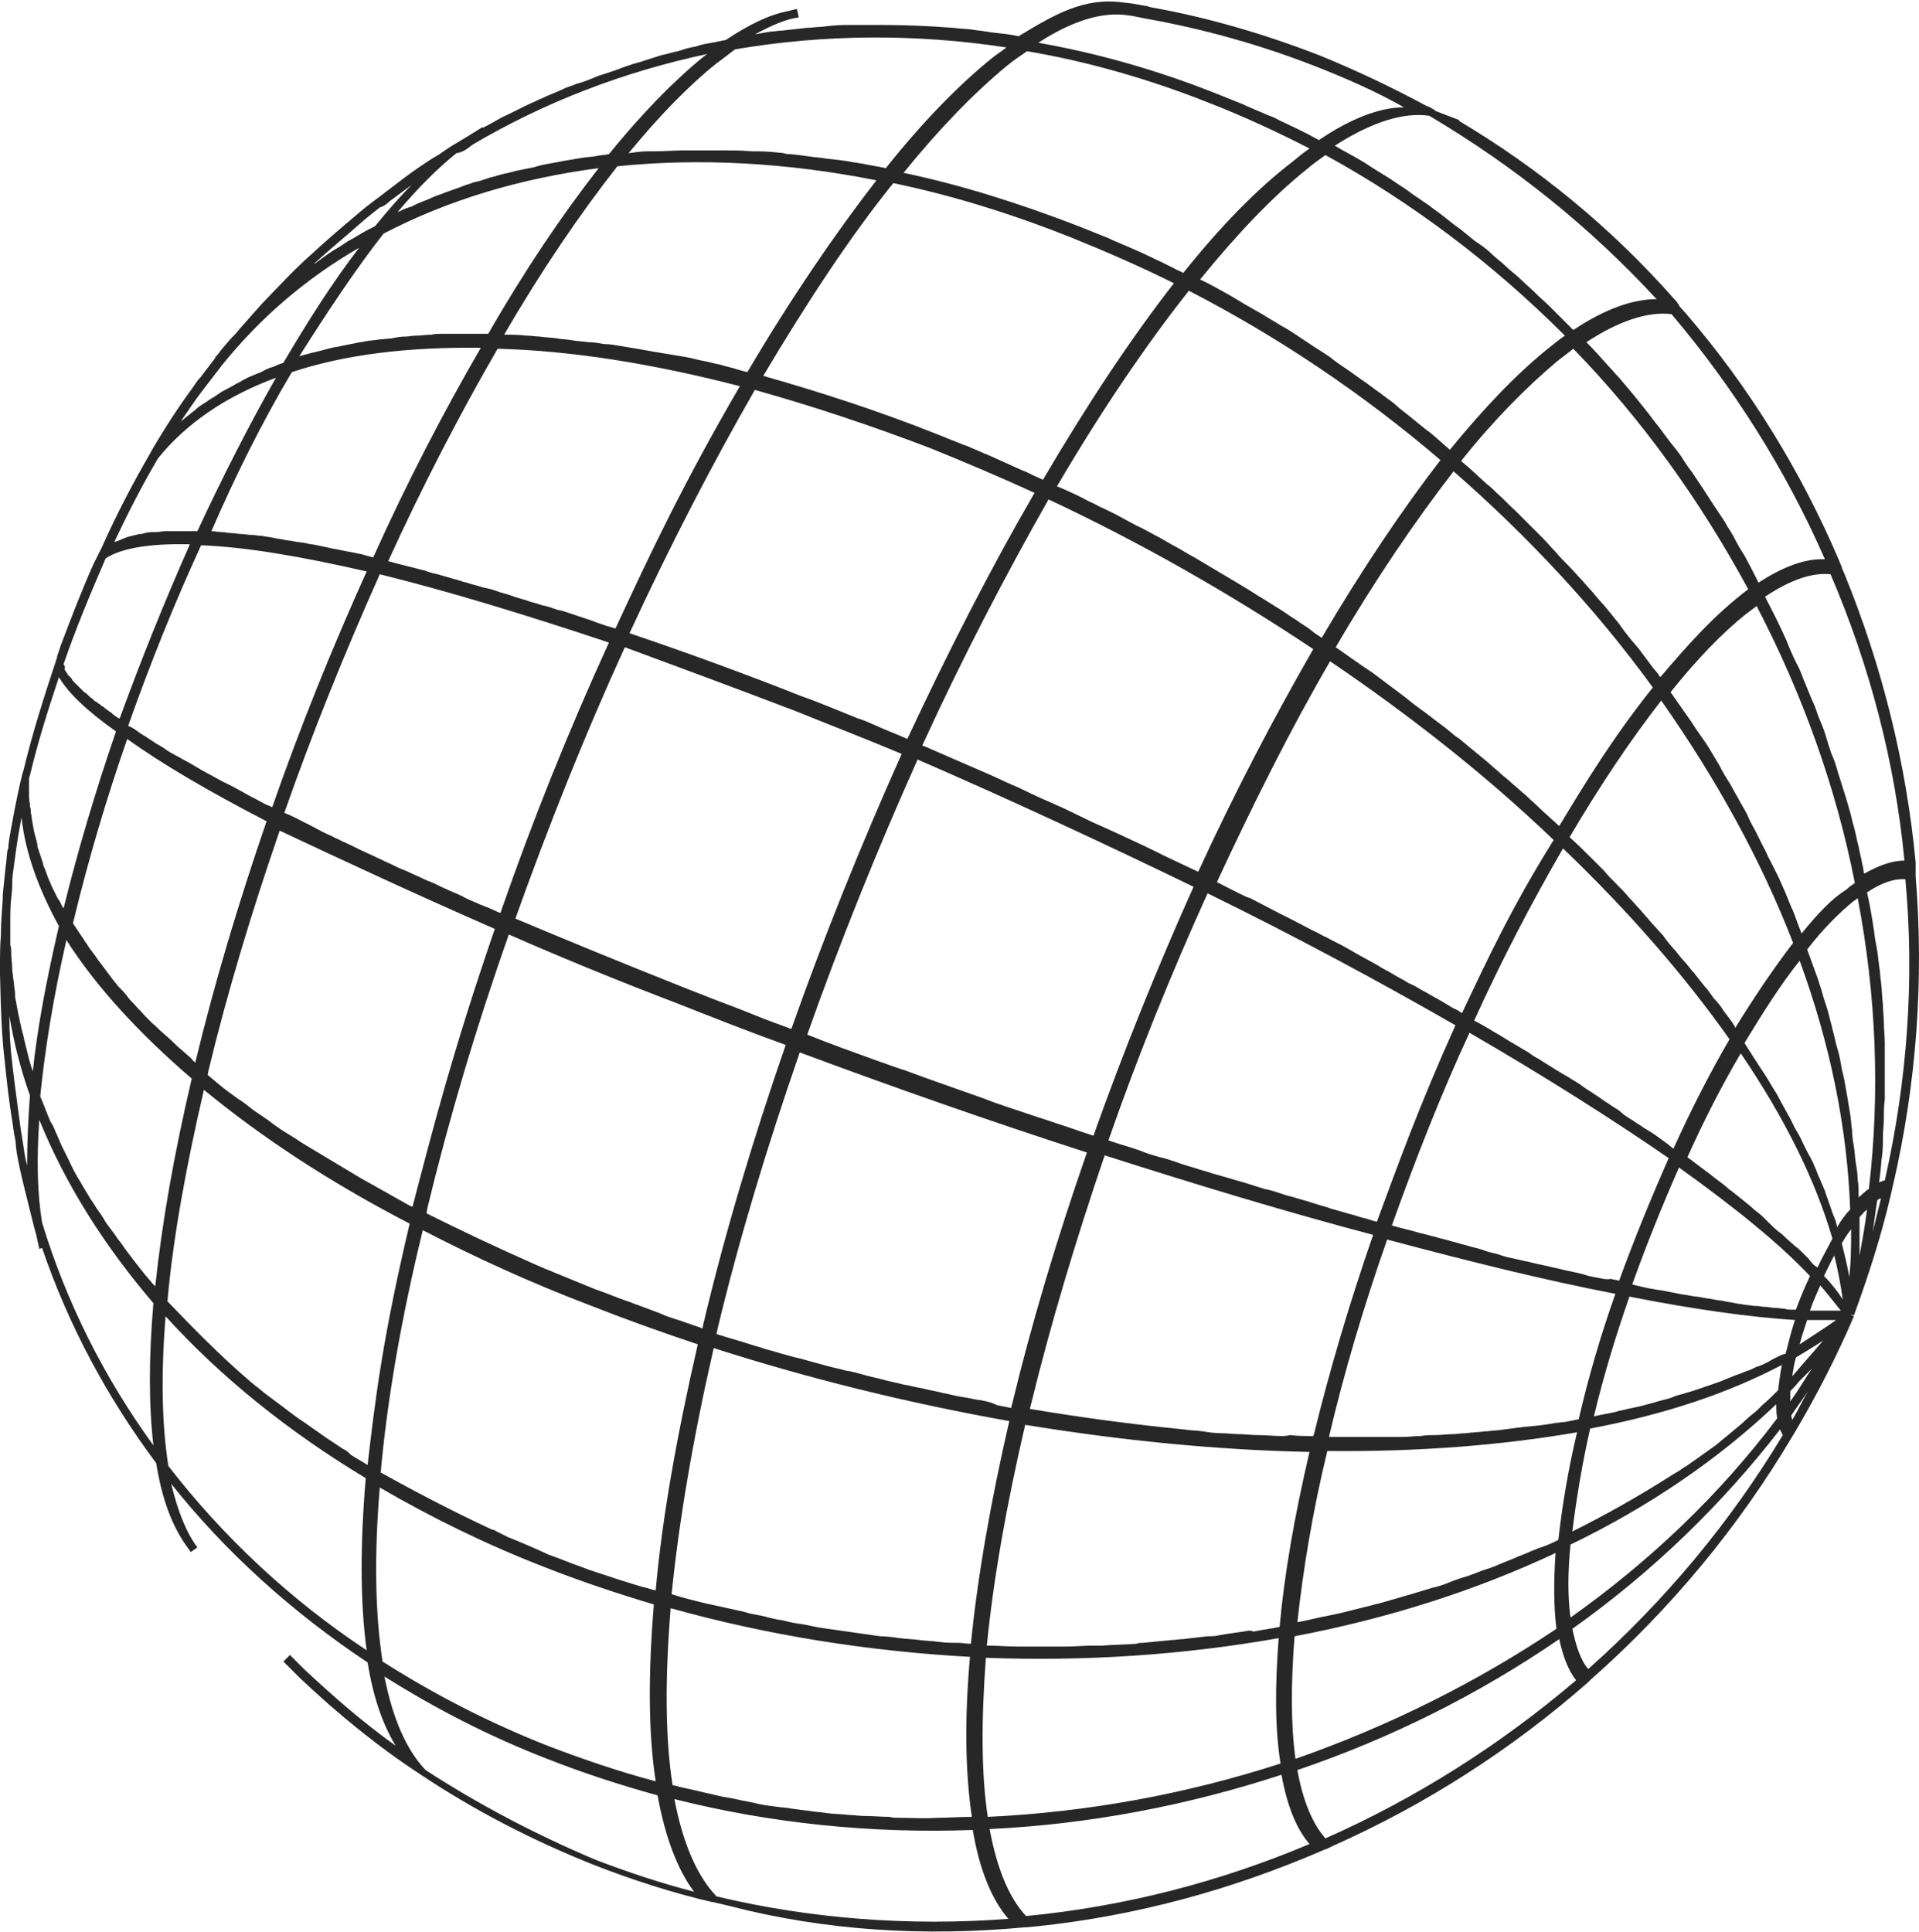 <?xml version="1.0" encoding="UTF-8"?> <svg xmlns="http://www.w3.org/2000/svg" width="288" height="290" viewBox="0 0 288 290" fill="none"> <path d="M153.857 289.25L154.137 289.25L155.541 289.11C170.421 287.565 184.881 283.633 198.778 277.594L199.199 277.454L200.042 277.033C213.939 270.854 226.854 262.568 238.365 252.457L238.786 252.036C250.719 241.503 260.966 229.145 269.109 215.383L269.53 214.681C272.758 209.204 275.706 203.446 278.233 197.548L277.672 197.267L278.233 197.407C280.339 191.65 282.304 185.611 283.708 179.572L283.848 179.011L283.989 178.309L284.129 177.747C287.639 162.58 288.762 146.992 287.498 131.545L287.498 130.842C287.498 130.842 287.498 130.842 287.498 130.702L287.498 130.14L287.498 129.438C286.095 114.552 282.445 99.947 276.829 86.185L276.408 85.202L276.408 85.061L276.268 84.781L275.987 84.079C270.232 70.597 262.511 58.099 253.105 47.145L251.982 45.881C251.982 45.881 251.982 45.881 251.982 45.74L251.842 45.6L251.561 45.179L251.28 44.898C241.875 34.225 230.925 25.237 218.852 18.075L219.133 18.075L215.483 16.671C215.483 16.671 215.343 16.671 215.343 16.53L214.36 15.969L214.22 15.969C209.026 13.16 203.691 10.632 198.217 8.385C189.934 5.156 181.371 2.628 172.667 1.083L172.246 0.943C171.404 0.802 170.702 0.662 169.86 0.521L168.596 0.381C162.7 -0.462 158.208 2.206 152.874 5.436C151.61 5.156 150.207 5.015 148.943 4.875C148.662 4.875 148.241 4.734 147.961 4.734C147.259 4.594 146.697 4.594 145.995 4.453C145.013 4.313 144.03 4.313 143.047 4.173C139.257 3.892 135.888 3.751 132.659 3.751C132.519 3.751 132.378 3.751 132.378 3.751C131.255 3.751 130.132 3.751 129.009 3.751C128.307 3.751 127.465 3.751 126.763 3.751C125.64 3.751 124.377 3.892 123.254 4.032C122.552 4.032 121.85 4.173 121.148 4.173C119.885 4.313 118.621 4.453 117.358 4.594C116.796 4.594 116.235 4.734 115.673 4.734C114.831 4.875 114.129 5.015 113.287 5.156C115.673 3.892 117.779 2.909 119.744 2.628L119.885 2.628L119.604 1.364L119.463 1.364L118.34 1.645C115.392 2.206 112.304 3.751 108.935 5.998C108.233 6.139 107.531 6.279 106.829 6.419C105.987 6.56 105.145 6.7 104.443 6.981C103.46 7.122 102.618 7.402 101.776 7.683C100.933 7.824 100.231 8.105 99.389 8.245C98.547 8.526 97.564 8.807 96.722 9.088C96.02 9.368 95.178 9.509 94.476 9.79C93.493 10.071 92.651 10.492 91.668 10.773C90.966 11.054 90.264 11.194 89.562 11.475C88.58 11.896 87.597 12.318 86.474 12.598C85.913 12.879 85.211 13.02 84.649 13.301C83.526 13.862 82.263 14.284 81.14 14.845C80.719 14.986 80.297 15.267 79.876 15.407C78.332 16.109 76.788 16.952 75.244 17.654C74.261 18.216 73.278 18.777 72.436 19.199L72.436 19.058C72.015 19.339 71.734 19.48 71.313 19.761C70.892 20.041 70.611 20.182 70.19 20.463L69.488 20.884C69.207 21.024 69.067 21.165 68.786 21.305C67.804 21.867 66.961 22.429 65.979 23.131C65.698 23.271 65.558 23.412 65.277 23.552C64.996 23.693 64.856 23.833 64.575 23.974L63.311 24.816C61.627 25.939 59.802 27.344 57.977 28.748C56.714 29.731 55.31 30.714 54.327 31.557C50.818 34.506 48.712 36.331 46.746 38.157C44.36 40.264 42.535 42.23 39.166 45.74C38.183 46.864 37.06 48.128 35.937 49.392C35.516 49.953 34.955 50.515 34.533 50.937C33.972 51.639 33.27 52.341 32.709 53.183L32.568 53.324C32.428 53.464 32.287 53.605 32.287 53.745L30.041 56.694L29.901 56.835L29.761 56.975L28.778 58.379C26.813 61.048 24.707 64.278 22.742 67.648L22.601 67.929C20.074 72.282 17.547 77.057 15.301 82.112L15.161 82.393L14.038 84.64C12.213 88.713 10.669 92.785 9.125 96.858L8.563 98.543L8.563 98.683L8.423 99.105C6.598 104.582 4.913 109.918 3.65 115.114L3.509 115.676L3.369 116.097C2.527 119.467 1.965 122.697 1.404 125.787L1.263 126.91L1.263 127.051C1.263 127.191 1.263 127.332 1.123 127.612C0.983 128.455 0.983 129.298 0.842 130.14C0.702 131.545 0.561 132.949 0.421 134.213C0.421 134.353 0.421 134.634 0.421 134.775C0.281 137.162 0.14 138.145 0.14 140.251C-8.11995e-06 142.077 -1.67351e-05 143.2 -1.68149e-05 145.026C-1.68333e-05 145.447 -1.68517e-05 145.869 -1.68701e-05 146.29C0.14 152.329 0.281 155.559 0.702 159.21C0.983 161.878 1.263 164.827 1.965 169.04C1.965 169.461 2.106 169.742 2.106 170.163C2.246 170.725 2.386 171.427 2.386 171.989L2.527 173.113C3.088 176.343 4.211 180.415 5.054 183.926L5.475 185.471C5.475 185.752 5.615 185.892 5.615 186.173C5.615 186.313 5.756 186.594 5.756 186.734C5.756 187.015 5.896 187.156 5.896 187.437L6.317 187.296C10.248 198.812 16.003 209.625 23.444 219.596C24.286 224.932 25.83 229.005 27.936 231.954L28.637 232.937L29.62 232.235C27.936 229.988 26.672 226.758 25.689 222.685C33.832 232.937 43.798 241.924 55.169 249.508C56.012 254.704 57.415 258.776 59.381 262.006C54.467 258.495 49.975 254.563 45.623 250.491L43.518 248.384L42.535 249.367C43.237 250.07 43.939 250.772 44.641 251.474L44.922 251.755C50.537 257.091 56.714 262.147 63.171 266.36C71.173 271.696 79.876 276.19 89.001 279.841C94.757 282.088 100.793 284.054 106.829 285.458L106.97 285.458L109.356 286.02C123.956 289.812 138.836 290.654 153.857 289.25ZM101.214 270.011C115.673 273.662 130.834 275.207 145.995 274.645C146.978 280.543 148.803 285.037 151.33 287.986C136.449 289.11 121.709 287.986 107.531 284.616C104.583 281.526 102.477 276.611 101.214 270.011ZM1.965 130.842C2.106 129.859 2.246 128.736 2.386 127.753C2.667 125.646 2.948 124.242 3.229 122.697C3.79 127.893 5.756 133.37 8.844 138.988C7.019 146.852 5.615 154.154 4.913 160.895C4.913 160.895 4.913 160.895 4.913 160.754C4.492 159.631 4.211 158.367 3.931 157.244C3.79 156.822 3.79 156.542 3.65 156.12C3.509 155.278 3.229 154.576 3.088 153.733C2.948 153.312 2.948 152.89 2.808 152.469C2.667 151.767 2.527 151.065 2.386 150.222C2.246 149.801 2.246 149.239 2.246 148.818C2.106 148.116 2.106 147.413 1.965 146.711C1.965 146.29 1.825 145.869 1.825 145.307C1.825 144.605 1.685 143.762 1.685 143.06C1.685 142.639 1.685 142.217 1.544 141.796C1.544 140.954 1.544 140.111 1.544 139.268C1.544 138.988 1.544 138.566 1.544 138.285C1.544 137.162 1.544 135.898 1.685 134.775L1.825 133.37C1.825 132.528 1.825 131.685 1.965 130.842ZM9.546 99.666C11.371 94.33 13.617 88.994 15.863 83.798C18.249 82.253 22.461 81.551 28.497 81.691C24.707 90.257 21.197 98.964 17.969 107.812C17.969 107.812 17.969 107.812 17.828 107.812C17.688 107.671 17.547 107.671 17.407 107.531C17.126 107.39 16.846 107.109 16.705 106.969C16.565 106.828 16.424 106.829 16.284 106.688C16.144 106.548 15.863 106.407 15.723 106.267C15.582 106.126 15.442 105.986 15.301 105.986C15.161 105.845 15.021 105.705 14.74 105.565C14.6 105.424 14.459 105.284 14.319 105.284C14.178 105.143 14.038 105.143 14.038 105.003C13.898 104.862 13.617 104.722 13.476 104.582C13.336 104.441 13.336 104.441 13.196 104.301C13.055 104.16 12.915 104.02 12.634 103.879C12.494 103.739 12.494 103.739 12.353 103.599C12.213 103.458 12.073 103.318 11.932 103.177C11.792 103.037 11.792 103.037 11.652 102.896C11.511 102.756 11.371 102.616 11.23 102.475L11.09 102.335C10.95 102.194 10.809 102.054 10.809 101.913L10.669 101.773C10.528 101.633 10.528 101.492 10.388 101.492L10.248 101.352C10.107 101.211 10.107 101.211 10.107 101.071L9.967 100.93C9.967 100.79 9.827 100.79 9.827 100.649L9.686 100.509C9.827 100.088 9.686 99.947 9.546 99.666ZM17.828 81.129C17.688 81.129 17.547 81.27 17.407 81.27C17.267 81.27 17.126 81.41 17.126 81.41C19.232 76.916 21.478 72.563 23.724 68.771C27.936 63.575 33.832 59.503 41.412 56.694C37.341 63.856 33.41 71.58 29.62 79.725C29.199 79.725 28.778 79.725 28.216 79.725C28.076 79.725 27.936 79.725 27.655 79.725C26.953 79.725 26.111 79.725 25.409 79.725C25.268 79.725 24.988 79.725 24.847 79.725C24.286 79.725 23.865 79.865 23.303 79.865C23.163 79.865 22.882 79.865 22.742 79.865C22.18 79.865 21.759 80.006 21.197 80.146C21.057 80.146 20.917 80.146 20.917 80.146C20.355 80.287 19.794 80.427 19.232 80.568C19.092 80.568 18.951 80.708 18.811 80.708C18.53 80.849 18.109 80.989 17.828 81.129ZM248.613 44.898C244.963 44.898 240.752 46.443 236.119 49.532C235.698 49.111 235.137 48.549 234.715 48.128C234.014 47.426 233.312 46.724 232.61 46.021C231.908 45.319 231.066 44.617 230.364 43.915C229.662 43.213 228.96 42.651 228.258 41.949C227.556 41.247 226.714 40.685 226.012 39.983C225.31 39.281 224.468 38.719 223.766 38.017C223.064 37.315 222.222 36.753 221.379 36.191C220.677 35.629 219.835 34.927 219.133 34.365C218.291 33.804 217.449 33.102 216.747 32.54C216.045 31.978 215.203 31.416 214.501 30.855C213.658 30.293 212.676 29.591 211.833 29.029C211.132 28.467 210.43 28.046 209.587 27.484C208.605 26.782 207.622 26.22 206.499 25.518C205.797 25.097 205.236 24.676 204.534 24.254C203.13 23.412 201.726 22.71 200.322 21.867C205.797 18.356 210.57 16.811 214.501 17.373C227.275 24.956 238.646 34.085 248.613 44.898ZM273.881 83.938C270.933 83.798 267.564 85.061 263.914 87.449C263.634 86.887 263.353 86.325 263.072 85.764C262.651 84.921 262.23 84.219 261.809 83.376C261.247 82.534 260.686 81.551 260.265 80.708C259.843 79.865 259.282 79.163 258.861 78.321C258.299 77.478 257.738 76.636 257.176 75.793C256.615 74.95 256.194 74.248 255.632 73.406C255.071 72.563 254.509 71.721 253.948 70.878C253.386 70.176 252.824 69.333 252.403 68.631C251.842 67.788 251.14 66.946 250.578 66.244C250.017 65.541 249.455 64.699 248.894 63.997C248.192 63.154 247.63 62.312 246.929 61.469C246.367 60.767 245.805 60.065 245.244 59.362C244.542 58.52 243.7 57.537 242.998 56.694C242.436 56.133 242.015 55.571 241.454 55.009C240.331 53.745 239.208 52.481 238.085 51.358C242.998 48.128 247.35 46.724 250.859 47.145C260.124 58.099 267.986 70.457 273.881 83.938ZM285.814 129.157C283.989 129.157 282.024 129.859 279.777 131.123C279.637 130.702 279.637 130.14 279.497 129.719C279.356 128.876 279.076 127.893 278.935 127.051C278.654 126.068 278.514 125.085 278.233 124.102C277.952 123.259 277.812 122.276 277.531 121.433C277.251 120.45 276.97 119.467 276.689 118.625C276.408 117.782 276.128 116.799 275.847 115.957C275.566 114.974 275.285 113.991 274.864 113.148C274.583 112.305 274.303 111.463 274.022 110.48C273.741 109.497 273.32 108.514 272.899 107.531C272.618 106.688 272.337 105.845 271.916 105.003C271.495 104.02 271.074 102.896 270.653 101.913C270.372 101.211 270.091 100.369 269.67 99.666C269.109 98.543 268.547 97.279 268.126 96.156C267.845 95.594 267.564 94.892 267.284 94.33C266.582 92.785 265.739 91.24 264.897 89.555C268.687 87.028 271.916 85.904 274.724 86.185C280.62 99.947 284.41 114.412 285.814 129.157ZM282.866 177.185C282.585 177.185 282.304 177.326 282.024 177.466C282.024 177.045 282.164 176.623 282.164 176.202C282.304 175.359 282.304 174.376 282.445 173.534C282.585 172.551 282.585 171.568 282.585 170.585C282.585 169.742 282.725 168.759 282.725 167.917C282.725 166.934 282.725 165.951 282.866 164.967C282.866 164.125 282.866 163.142 282.866 162.299C282.866 161.316 282.866 160.333 282.866 159.21C282.866 158.367 282.866 157.384 282.866 156.542C282.866 155.559 282.725 154.435 282.725 153.452C282.725 152.609 282.585 151.767 282.585 150.784C282.445 149.66 282.445 148.537 282.304 147.413C282.164 146.571 282.164 145.728 282.024 145.026C281.883 143.762 281.743 142.498 281.462 141.234C281.322 140.532 281.322 139.971 281.181 139.268C280.9 137.443 280.62 135.758 280.199 133.932C282.304 132.528 284.27 131.825 285.954 131.966C287.358 146.992 286.235 162.299 282.866 177.185ZM70.892 21.727C81.842 15.267 93.633 10.773 106.127 8.105C105.987 8.245 105.706 8.385 105.566 8.526C101.074 12.177 96.301 17.092 91.387 23.131C90.826 23.271 90.124 23.271 89.562 23.412C88.861 23.552 88.159 23.552 87.316 23.693C86.474 23.833 85.632 23.973 84.79 24.114C84.088 24.254 83.386 24.395 82.543 24.535C81.701 24.676 80.999 24.816 80.157 25.097C79.455 25.237 78.753 25.378 78.051 25.518C77.209 25.659 76.507 25.939 75.665 26.08C74.963 26.22 74.261 26.501 73.559 26.642C72.717 26.922 72.015 27.203 71.173 27.344C70.471 27.625 69.769 27.765 69.207 28.046C68.365 28.327 67.663 28.608 66.821 28.889C66.259 29.169 65.558 29.31 64.996 29.591C64.154 30.012 63.171 30.293 62.329 30.714C61.908 30.995 61.346 31.136 60.925 31.276C60.504 31.416 60.083 31.697 59.661 31.838C62.75 28.186 65.698 25.237 68.505 22.99C69.488 22.85 70.19 22.288 70.892 21.727ZM43.799 55.852C51.8 53.183 61.346 52.06 72.155 52.2C66.54 61.89 61.065 72.423 56.012 83.657C55.45 83.517 54.889 83.376 54.467 83.236C54.046 83.096 53.625 83.096 53.204 82.955C52.362 82.815 51.66 82.674 50.958 82.534C50.537 82.393 49.975 82.393 49.554 82.253C48.852 82.112 48.291 81.972 47.589 81.832C47.027 81.691 46.466 81.691 46.045 81.551C45.483 81.41 44.922 81.41 44.22 81.27C43.658 81.129 43.097 81.129 42.535 80.989C41.974 80.849 41.412 80.849 40.991 80.708C40.429 80.568 39.868 80.568 39.306 80.427C38.745 80.427 38.324 80.287 37.762 80.287C37.201 80.287 36.639 80.146 36.218 80.146C35.657 80.146 35.235 80.006 34.674 80.006C34.253 80.006 33.832 79.865 33.41 79.865C32.849 79.865 32.287 79.725 31.726 79.725C35.376 71.299 39.447 63.154 43.799 55.852ZM151.049 7.122C150.347 7.683 149.645 8.105 148.943 8.666C143.89 12.739 138.415 18.356 132.94 25.237C131.676 24.956 130.553 24.816 129.29 24.535C129.009 24.535 128.588 24.395 128.307 24.395C126.904 24.114 125.64 23.974 124.236 23.833C123.956 23.833 123.534 23.693 123.254 23.693C121.709 23.552 120.165 23.271 118.621 23.131C118.34 23.131 117.919 23.131 117.638 22.99C116.375 22.85 114.971 22.709 113.708 22.709C113.427 22.709 113.146 22.709 112.866 22.709C111.321 22.569 109.777 22.569 108.373 22.569C108.093 22.569 107.671 22.569 107.391 22.569C106.829 22.569 106.268 22.569 105.706 22.569C104.864 22.569 104.162 22.569 103.32 22.569C103.179 22.569 102.899 22.569 102.758 22.569C101.214 22.569 99.81 22.709 98.266 22.709C97.985 22.709 97.564 22.709 97.283 22.709C96.301 22.709 95.318 22.85 94.335 22.99C98.968 17.373 103.32 12.879 107.531 9.509C108.514 8.807 109.356 8.105 110.339 7.402C123.534 5.156 137.292 5.015 151.049 7.122ZM235.698 242.767C235.277 239.678 235.277 236.026 235.698 231.813C247.63 226.056 258.019 218.894 266.582 210.748C266.582 211.451 266.582 212.153 266.722 212.855C258.159 224.23 247.771 234.201 235.698 242.767ZM148.241 272.679C147.259 266.219 147.259 258.215 147.961 248.806C162.841 249.367 177.581 248.384 191.9 245.857C191.338 253.159 191.338 259.478 192.18 264.674C177.861 269.309 163.122 271.977 148.241 272.679ZM135.046 272.82C134.484 272.82 133.923 272.82 133.501 272.679C132.238 272.679 130.975 272.539 129.571 272.539C128.869 272.539 128.167 272.398 127.465 272.398C126.342 272.258 125.219 272.258 124.096 272.117C123.394 271.977 122.692 271.977 121.85 271.837C120.727 271.696 119.604 271.556 118.621 271.415C117.919 271.275 117.217 271.275 116.375 271.134C115.252 270.994 114.129 270.853 113.146 270.573C112.444 270.432 111.743 270.292 111.041 270.151C109.918 269.87 108.654 269.73 107.531 269.449C106.97 269.309 106.408 269.168 105.706 269.028C104.022 268.607 102.477 268.326 100.933 267.904C99.81 260.602 99.81 251.755 100.652 241.363C115.252 245.435 130.273 247.823 145.574 248.665C144.732 258.074 144.872 266.079 145.855 272.679C144.03 272.679 142.345 272.82 140.52 272.82C138.695 272.96 136.871 272.82 135.046 272.82ZM51.52 217.489C50.677 216.927 49.835 216.366 48.993 215.804C48.01 215.102 47.168 214.54 46.185 213.838C45.623 213.417 44.922 212.995 44.36 212.574C43.377 211.872 42.535 211.17 41.553 210.468C40.991 210.046 40.429 209.625 39.868 209.204C39.306 208.782 38.885 208.361 38.464 208.08C38.183 207.94 38.043 207.659 37.762 207.519C32.849 203.306 29.059 199.373 25.128 195.301C25.97 185.752 27.936 175.079 30.603 163.563C39.306 170.725 49.554 177.466 61.486 183.645C57.415 200.778 56.292 210.187 55.169 219.877C54.327 219.315 53.485 218.893 52.642 218.332C52.221 217.91 51.941 217.63 51.52 217.489ZM229.802 232.796C228.96 233.218 227.977 233.499 227.135 233.92C226.433 234.201 225.731 234.482 225.029 234.762C224.187 235.184 223.204 235.465 222.362 235.745C221.66 236.026 220.958 236.307 220.116 236.588C219.133 236.869 218.291 237.15 217.308 237.571C216.606 237.852 215.764 238.133 215.062 238.273C214.08 238.554 213.237 238.835 212.255 239.116C211.412 239.397 210.71 239.537 209.868 239.818C208.885 240.099 207.903 240.38 206.92 240.661C206.218 240.801 205.376 241.082 204.674 241.222C203.551 241.503 202.428 241.784 201.305 242.065C200.603 242.205 200.042 242.346 199.34 242.486C197.795 242.767 196.251 243.188 194.707 243.469C195.549 235.745 196.953 227.039 199.199 217.77C212.676 217.911 225.31 216.927 236.681 214.961C235.277 220.86 234.435 226.196 233.873 231.111C233.312 231.392 232.75 231.673 232.048 231.954C231.206 232.235 230.504 232.515 229.802 232.796ZM187.407 244.733C185.863 245.014 184.319 245.154 182.915 245.435C182.354 245.576 181.792 245.576 181.231 245.576C179.967 245.716 178.844 245.857 177.581 245.997C177.019 245.997 176.458 246.137 175.896 246.137C174.492 246.278 173.089 246.418 171.544 246.559C171.264 246.559 170.843 246.559 170.562 246.699C168.877 246.84 167.052 246.84 165.368 246.98C164.947 246.98 164.385 246.98 163.964 246.98C162.7 246.98 161.297 247.12 160.033 247.12C159.472 247.12 158.91 247.12 158.349 247.12C157.085 247.12 155.822 247.12 154.558 247.12C153.997 247.12 153.435 247.12 152.874 247.12C151.33 247.12 149.785 246.98 148.101 246.98C149.084 237.009 151.049 225.915 153.857 213.838C168.456 216.225 182.775 217.63 196.532 217.91C194.286 227.46 192.742 236.307 192.04 244.171C190.776 244.452 189.373 244.593 188.109 244.874C187.828 244.733 187.688 244.733 187.407 244.733ZM76.226 230.69C75.665 230.409 75.103 230.128 74.542 229.847C74.261 229.707 74.121 229.566 73.84 229.566C67.804 226.758 62.469 223.949 57.135 221C58.117 210.046 60.223 197.829 63.452 184.628C71.313 188.701 79.596 192.492 88.439 195.863C93.774 197.969 99.249 199.935 104.724 201.761C101.635 215.242 99.389 227.6 98.406 238.694C97.704 238.554 97.003 238.273 96.301 238.133C95.88 237.992 95.318 237.852 94.897 237.711C94.055 237.431 93.072 237.15 92.23 236.869C91.107 236.448 89.984 236.167 88.861 235.745C88.299 235.605 87.737 235.324 87.316 235.184C85.632 234.622 84.088 233.92 82.403 233.358C80.297 232.375 78.332 231.532 76.226 230.69ZM140.942 246.418C139.959 246.278 138.976 246.278 137.994 246.137C137.011 245.997 136.028 245.997 135.046 245.857C134.063 245.716 133.08 245.576 132.098 245.576C131.115 245.435 130.132 245.295 129.15 245.154C128.167 245.014 127.184 244.874 126.202 244.733C125.219 244.593 124.236 244.452 123.254 244.312C122.271 244.171 121.288 243.89 120.306 243.75C119.323 243.61 118.481 243.469 117.498 243.188C116.375 243.048 115.392 242.767 114.269 242.486C113.427 242.346 112.585 242.205 111.743 241.924C110.479 241.644 109.216 241.363 107.952 241.082C107.25 240.941 106.689 240.801 105.987 240.661C104.302 240.239 102.477 239.818 100.793 239.256C101.916 228.162 104.022 215.804 107.11 202.323C121.569 206.957 136.449 210.608 151.47 213.276C148.662 225.494 146.697 236.728 145.714 246.699C145.013 246.699 144.451 246.559 143.749 246.559C142.907 246.559 141.924 246.559 140.942 246.418ZM263.634 211.732C262.932 212.293 262.23 212.855 261.528 213.557C260.686 214.259 259.843 214.961 259.001 215.664C258.44 216.085 258.019 216.506 257.457 216.927C256.474 217.63 255.492 218.332 254.509 219.034C254.088 219.315 253.526 219.736 253.105 220.017C252.544 220.298 252.123 220.719 251.561 221C251.28 221.14 251.14 221.281 250.859 221.421C245.805 224.651 241.033 227.319 235.979 229.847C236.54 225.213 237.383 220.017 238.646 214.4C249.876 212.293 259.422 209.063 267.424 204.85C267.143 206.255 267.003 207.519 266.862 208.642C266.161 209.344 265.318 210.187 264.476 210.889C264.195 211.17 263.914 211.451 263.634 211.732ZM233.452 213.557C232.048 213.838 230.644 213.978 229.1 214.119C228.679 214.119 228.258 214.259 227.837 214.259C226.854 214.4 225.731 214.54 224.608 214.681C224.047 214.681 223.345 214.821 222.783 214.821C221.941 214.961 220.958 214.961 219.976 215.102C219.274 215.102 218.572 215.242 218.01 215.242C217.168 215.242 216.185 215.383 215.343 215.383C214.641 215.383 213.939 215.383 213.237 215.523C212.255 215.523 211.412 215.664 210.43 215.664C209.728 215.664 209.026 215.664 208.464 215.664C207.482 215.664 206.359 215.664 205.376 215.664C204.814 215.664 204.113 215.664 203.551 215.664C202.288 215.664 200.884 215.664 199.48 215.664L199.48 215.523C201.726 205.974 204.674 196.003 208.184 186.032C220.818 189.403 232.189 192.211 242.436 194.177C240.19 200.497 238.365 206.816 236.962 212.855L236.962 212.995C236.26 213.136 235.558 213.276 234.856 213.417C234.294 213.417 233.873 213.557 233.452 213.557ZM192.321 215.523C191.198 215.523 190.075 215.383 188.811 215.383C187.828 215.383 186.846 215.242 186.004 215.242C185.161 215.242 184.179 215.102 183.336 215.102C182.354 215.102 181.371 214.961 180.529 214.821C179.546 214.681 178.563 214.681 177.721 214.54C169.298 213.698 162.139 212.715 154.558 211.451L154.699 210.889C157.647 198.812 161.437 186.173 165.789 173.393C179.827 177.887 193.303 181.96 206.078 185.33C202.568 195.441 199.62 205.412 197.234 215.102L197.094 215.523C195.971 215.523 194.707 215.523 193.584 215.383C193.023 215.523 192.742 215.523 192.321 215.523ZM147.399 210.187C146.276 210.046 145.293 209.765 144.17 209.625C143.328 209.485 142.345 209.204 141.503 209.063C140.52 208.782 139.397 208.642 138.415 208.361C137.432 208.221 136.59 207.94 135.607 207.799C134.624 207.518 133.642 207.378 132.659 207.097C131.676 206.816 130.834 206.676 129.852 206.395C128.869 206.114 127.886 205.833 126.904 205.693C125.921 205.412 125.079 205.272 124.096 204.991C123.113 204.71 121.99 204.429 121.008 204.148C120.165 203.867 119.183 203.727 118.34 203.446C117.217 203.165 115.954 202.744 114.831 202.463C114.129 202.182 113.427 202.042 112.585 201.761C110.9 201.199 109.216 200.778 107.531 200.216L107.671 199.514C110.9 186.032 115.112 172.13 120.025 157.946C134.344 163.282 148.803 168.338 163.122 172.972C158.629 185.892 154.839 198.531 151.891 210.748L151.751 211.31C151.049 211.17 150.347 211.029 149.645 210.889C149.084 210.608 148.241 210.327 147.399 210.187ZM266.862 203.586C266.301 203.867 265.739 204.148 265.318 204.429C264.757 204.71 264.195 204.991 263.634 205.131C263.072 205.412 262.511 205.693 261.949 205.833C261.388 206.114 260.826 206.255 260.124 206.536C259.563 206.816 259.001 206.957 258.44 207.238C257.738 207.519 257.176 207.659 256.474 207.94C255.913 208.08 255.351 208.361 254.79 208.502C254.088 208.782 253.386 208.923 252.544 209.204C251.982 209.344 251.421 209.485 250.859 209.765C250.017 210.046 249.175 210.187 248.332 210.468C247.771 210.608 247.35 210.748 246.788 210.889C245.805 211.17 244.823 211.31 243.7 211.591C243.279 211.731 242.857 211.731 242.577 211.872C241.454 212.153 240.331 212.293 239.208 212.574C240.611 206.676 242.436 200.637 244.542 194.599C254.509 196.565 262.791 197.688 269.389 198.11C268.828 199.795 268.407 201.48 267.986 203.165C267.424 203.306 267.143 203.446 266.862 203.586ZM239.909 191.79C239.067 191.65 238.365 191.509 237.523 191.228C236.962 191.088 236.4 190.947 235.698 190.807C234.856 190.667 234.014 190.386 233.171 190.245C232.61 190.105 232.048 189.964 231.346 189.824C230.504 189.684 229.662 189.403 228.819 189.262C228.258 189.122 227.556 188.981 226.995 188.841C226.152 188.701 225.31 188.42 224.468 188.139C223.766 187.998 223.204 187.858 222.502 187.577C221.66 187.296 220.818 187.156 219.976 186.875C219.274 186.735 218.572 186.454 217.87 186.313C217.028 186.032 216.185 185.892 215.343 185.611C214.641 185.471 213.799 185.19 213.097 185.049C211.693 184.628 210.289 184.347 208.886 183.926C212.395 174.096 216.185 164.406 220.537 154.997C231.908 161.597 241.875 167.917 250.438 173.815C247.771 179.853 245.244 186.032 242.998 192.211C242.577 192.071 242.156 192.071 241.734 191.931C241.173 192.071 240.611 191.931 239.909 191.79ZM206.639 183.364C205.938 183.224 205.376 182.943 204.674 182.802C203.972 182.662 203.411 182.381 202.709 182.241C201.726 181.96 200.743 181.679 199.761 181.398C199.059 181.117 198.357 180.977 197.515 180.696C196.672 180.415 195.69 180.134 194.707 179.853C193.865 179.572 193.023 179.432 192.321 179.151C191.478 178.87 190.636 178.589 189.794 178.449C188.952 178.168 187.969 177.887 187.127 177.606C186.284 177.326 185.582 177.185 184.74 176.904C183.757 176.623 182.775 176.343 181.792 176.062C181.09 175.781 180.248 175.64 179.546 175.359C178.563 175.079 177.581 174.798 176.458 174.376C175.615 174.096 174.773 173.815 174.071 173.674C173.089 173.393 172.106 173.113 171.123 172.691C169.579 172.13 167.895 171.708 166.35 171.147C170.702 158.648 175.756 146.15 181.231 134.072C194.426 140.532 206.92 147.273 218.431 153.873C212.816 166.372 209.868 174.657 206.639 183.364ZM269.109 196.565C268.687 196.565 268.266 196.565 267.845 196.424C267.424 196.424 266.862 196.284 266.301 196.284C265.88 196.284 265.459 196.143 265.038 196.143C264.476 196.143 264.055 196.003 263.493 196.003C263.072 196.003 262.511 195.863 262.09 195.863C261.528 195.722 260.967 195.722 260.405 195.582C259.843 195.441 259.422 195.441 258.861 195.301C258.299 195.16 257.738 195.16 257.176 195.02C256.615 194.88 256.053 194.88 255.492 194.739C254.93 194.599 254.228 194.599 253.667 194.458C253.105 194.318 252.544 194.318 251.982 194.177C251.28 194.037 250.578 193.897 249.876 193.756C249.315 193.616 248.753 193.616 248.192 193.475C247.209 193.335 246.086 193.054 244.963 192.773C247.069 186.875 249.455 180.977 251.982 175.219C260.405 181.258 267.003 186.594 271.635 191.509C270.653 193.616 270.091 195.02 269.53 196.565C269.53 196.565 269.389 196.565 269.109 196.565ZM273.741 196.705L273.601 196.705C273.18 196.705 272.758 196.705 272.197 196.705C272.057 196.705 271.916 196.705 271.916 196.705C271.776 196.705 271.776 196.705 271.635 196.705C272.057 195.441 272.618 194.177 273.18 192.914C274.162 194.037 275.145 195.301 276.268 196.705C275.566 196.705 274.724 196.705 273.741 196.705ZM272.337 189.965C272.057 189.684 271.776 189.403 271.495 188.981C271.074 188.56 270.653 188.139 270.372 187.858C270.091 187.577 269.81 187.296 269.389 187.015C268.968 186.594 268.407 186.173 267.986 185.752C267.705 185.471 267.424 185.19 267.003 184.909C266.441 184.488 265.88 183.926 265.459 183.505C265.178 183.224 264.897 182.943 264.616 182.662C264.055 182.1 263.353 181.679 262.791 181.117C262.511 180.836 262.23 180.696 261.949 180.415C261.247 179.853 260.545 179.292 259.843 178.73C259.563 178.589 259.282 178.309 259.142 178.168C258.299 177.466 257.457 176.904 256.615 176.202C256.474 176.062 256.194 175.921 256.053 175.781C255.071 175.079 254.228 174.376 253.246 173.674C255.772 168.057 258.44 162.861 261.247 158.086C267.845 167.776 272.478 177.185 275.005 185.892C274.303 187.296 273.46 188.701 272.758 190.245C272.478 189.964 272.337 189.965 272.337 189.965ZM174.773 128.455C173.369 127.753 171.966 127.051 170.421 126.349C168.316 125.366 166.21 124.383 163.964 123.4C162.56 122.697 161.016 121.995 159.612 121.293C157.366 120.31 155.12 119.327 152.874 118.204C151.47 117.642 150.066 116.94 148.803 116.378C145.574 114.974 142.345 113.569 139.117 112.165C138.836 112.025 138.695 112.025 138.415 111.884C144.451 98.683 150.909 86.325 157.366 74.95C171.123 81.41 184.459 88.994 197.094 97.42C191.198 107.671 185.302 118.906 179.827 130.842C178.283 130.14 176.598 129.298 174.773 128.455ZM179.125 133.089C173.65 145.307 168.596 157.805 164.104 170.444C162.279 169.883 160.454 169.18 158.629 168.619C157.085 168.057 155.541 167.636 153.997 167.074C151.891 166.372 149.645 165.67 147.539 164.827C145.995 164.265 144.311 163.704 142.766 163.142C140.38 162.299 137.994 161.457 135.747 160.614C134.344 160.193 132.94 159.631 131.676 159.21C128.167 157.946 124.657 156.682 121.148 155.278C126.061 141.375 131.676 127.472 137.713 113.991C151.61 120.029 165.508 126.489 179.125 133.089ZM251.14 172.41C250.859 172.13 250.578 171.989 250.298 171.708C249.736 171.287 249.315 171.006 248.753 170.585C248.192 170.163 247.49 169.742 246.788 169.321C246.227 168.9 245.665 168.619 245.104 168.197C244.402 167.776 243.7 167.355 243.138 166.793C242.577 166.372 242.015 166.091 241.454 165.67C240.752 165.248 240.05 164.687 239.348 164.265C238.786 163.844 238.225 163.563 237.663 163.142C236.962 162.58 236.119 162.159 235.277 161.597C234.715 161.316 234.154 160.895 233.592 160.614C232.75 160.052 231.767 159.491 230.925 158.929C230.364 158.648 229.943 158.367 229.381 157.946C228.398 157.384 227.275 156.682 226.293 156.12C225.871 155.839 225.591 155.699 225.17 155.418C223.906 154.716 222.643 153.873 221.239 153.171C225.45 143.903 229.943 135.336 234.575 127.332C244.402 136.741 252.824 146.43 259.563 155.98C256.615 161.035 253.807 166.512 251.14 172.41ZM219.414 152.048C218.993 151.767 218.572 151.486 218.151 151.346C217.449 150.924 216.747 150.503 216.045 150.082C215.203 149.66 214.36 149.099 213.518 148.677C212.816 148.256 212.114 147.835 211.412 147.554C210.57 146.992 209.587 146.571 208.745 146.009C208.043 145.588 207.341 145.307 206.78 144.886C205.797 144.324 204.955 143.903 203.972 143.341C203.27 142.92 202.709 142.639 202.007 142.217C201.024 141.656 200.042 141.234 199.059 140.673C198.357 140.392 197.795 139.971 197.094 139.69C195.971 139.128 194.988 138.566 193.865 138.004C193.303 137.724 192.742 137.443 192.18 137.162C191.057 136.6 189.794 135.898 188.671 135.336C188.109 135.055 187.688 134.775 187.127 134.634C185.582 133.932 184.038 133.089 182.634 132.387C188.109 120.591 193.724 109.356 199.62 99.245C211.833 107.531 223.204 116.518 233.171 126.068C226.854 136.179 223.204 144.043 219.414 152.048ZM271.214 198.11C272.758 198.11 274.162 198.11 275.566 198.11C274.022 199.233 272.197 200.356 270.091 201.761C270.372 200.637 270.793 199.373 271.214 198.11ZM273.741 191.509C274.303 190.386 274.724 189.403 275.285 188.42C275.847 190.667 276.268 192.914 276.549 195.02C275.847 193.897 274.864 192.633 273.741 191.509ZM139.538 67.227C144.732 69.333 150.066 71.58 155.26 73.967C148.662 85.342 142.345 97.7 136.169 110.901C134.624 110.199 133.08 109.637 131.536 108.935C130.553 108.514 129.711 108.092 128.728 107.812C125.921 106.688 122.973 105.424 120.165 104.441C111.321 100.93 102.758 97.841 94.476 95.032C100.512 81.972 106.829 69.754 113.287 58.52C121.85 60.907 130.694 63.856 139.538 67.227ZM119.323 106.688C124.517 108.795 129.992 110.901 135.326 113.148C129.29 126.629 123.675 140.532 118.762 154.435C116.937 153.733 115.252 153.171 113.567 152.469C112.866 152.188 112.164 151.907 111.462 151.626C108.514 150.503 105.566 149.38 102.758 148.256C93.914 144.745 85.351 141.234 77.349 137.864C82.263 124.102 87.737 110.339 93.774 97.139C101.776 100.088 110.479 103.318 119.323 106.688ZM101.776 150.643C107.11 152.75 112.444 154.856 117.919 156.822C113.006 171.006 108.795 185.049 105.566 198.671L105.425 199.373C104.724 199.093 104.162 198.952 103.46 198.671C102.899 198.531 102.337 198.25 101.776 198.11C100.933 197.829 99.951 197.548 99.108 197.127C97.985 196.705 96.862 196.284 95.739 195.863C95.178 195.722 94.757 195.441 94.195 195.301C92.51 194.739 90.966 194.037 89.282 193.475C87.176 192.633 85.211 191.79 83.105 190.947C82.543 190.667 81.982 190.526 81.42 190.245C81.14 190.105 80.719 189.964 80.438 189.824C74.401 187.156 69.348 184.768 64.013 182.1L64.154 181.258C67.382 167.917 71.453 154.154 76.367 140.251C84.368 143.762 92.932 147.273 101.776 150.643ZM275.706 184.207L275.706 184.066C275.566 183.505 275.426 182.943 275.145 182.381C274.864 181.679 274.724 181.117 274.443 180.415C274.303 179.853 274.022 179.292 273.881 178.73C273.601 178.028 273.32 177.466 273.039 176.764C272.758 176.202 272.618 175.64 272.337 175.079C272.057 174.376 271.776 173.815 271.355 173.113C271.074 172.551 270.793 171.989 270.512 171.427C270.232 170.725 269.81 170.023 269.389 169.321C269.109 168.759 268.828 168.197 268.547 167.636C268.126 166.934 267.705 166.091 267.284 165.389C267.003 164.827 266.722 164.265 266.441 163.844C265.88 163.001 265.459 162.159 264.897 161.316C264.616 160.895 264.336 160.474 264.055 160.052C263.353 158.929 262.511 157.665 261.809 156.542C264.616 151.907 267.284 147.694 270.091 144.184C274.724 156.822 277.251 169.461 277.672 181.539C276.829 182.381 276.268 183.224 275.706 184.207ZM259.984 153.452C259.563 152.89 259.142 152.329 258.72 151.767C258.299 151.065 257.738 150.363 257.176 149.801C256.755 149.239 256.334 148.537 255.772 147.975C255.211 147.273 254.79 146.711 254.228 146.009C253.667 145.447 253.246 144.745 252.684 144.184C252.123 143.622 251.701 142.92 251.14 142.358C250.578 141.656 250.017 141.094 249.596 140.392C249.034 139.83 248.473 139.128 247.911 138.566C247.35 137.864 246.788 137.302 246.227 136.6C245.665 136.038 245.104 135.336 244.542 134.775C243.981 134.072 243.419 133.511 242.717 132.809C242.015 132.106 241.313 131.404 240.752 130.702C240.19 130.14 239.629 129.579 239.067 129.017C237.944 127.893 236.821 126.77 235.558 125.646C240.19 117.782 244.823 110.901 249.315 105.143C257.597 116.94 264.336 129.157 269.109 141.515C266.301 145.167 263.353 149.52 260.405 154.295C260.405 154.014 260.124 153.733 259.984 153.452ZM198.357 95.734C197.795 95.313 197.234 95.032 196.813 94.611C196.111 94.049 195.269 93.628 194.567 93.066C193.584 92.504 192.742 91.802 191.759 91.24C191.057 90.819 190.215 90.257 189.513 89.836C188.53 89.275 187.548 88.572 186.565 88.011C185.863 87.589 185.161 87.168 184.459 86.747C183.477 86.185 182.354 85.483 181.371 84.921C180.669 84.5 179.967 84.079 179.265 83.657C178.142 83.096 177.16 82.393 176.037 81.832C175.335 81.41 174.773 81.129 174.071 80.708C172.948 80.146 171.825 79.444 170.562 78.882C170 78.602 169.298 78.18 168.737 77.9C167.473 77.197 166.07 76.495 164.806 75.933C164.385 75.653 163.964 75.512 163.402 75.231C161.858 74.389 160.314 73.686 158.629 72.984C165.227 61.75 171.966 51.779 178.423 43.634C191.759 50.515 204.534 59.081 216.185 69.052C210.43 76.495 204.393 85.483 198.357 95.734ZM156.524 72.001C155.962 71.72 155.541 71.58 154.98 71.299C154.418 71.018 153.857 70.737 153.435 70.597C152.453 70.176 151.61 69.754 150.628 69.333C150.066 69.052 149.645 68.912 149.084 68.631C148.101 68.21 147.118 67.788 146.136 67.367C145.714 67.227 145.293 66.946 144.732 66.805C143.328 66.244 141.924 65.682 140.52 65.12C131.676 61.609 122.973 58.801 114.55 56.413C121.148 45.319 127.605 35.489 134.063 27.484C142.907 29.31 151.891 32.118 160.735 35.629C165.929 37.736 171.123 39.983 176.177 42.511C169.719 50.796 163.122 60.767 156.524 72.001ZM276.408 186.594C276.829 185.892 277.251 185.19 277.812 184.488C277.812 186.875 277.812 189.262 277.531 191.65C277.251 189.964 276.829 188.279 276.408 186.594ZM234.014 123.961C233.592 123.68 233.312 123.259 232.89 122.978C232.329 122.417 231.627 121.855 231.066 121.293C230.364 120.591 229.662 120.029 228.96 119.327C228.258 118.765 227.696 118.204 226.995 117.642C226.293 116.94 225.45 116.378 224.748 115.676C224.047 115.114 223.485 114.552 222.783 113.991C221.941 113.288 221.239 112.727 220.397 112.025C219.695 111.463 219.133 110.901 218.431 110.48C217.589 109.778 216.747 109.075 215.764 108.373C215.203 107.952 214.501 107.39 213.939 106.969C212.957 106.267 211.974 105.565 210.991 104.722C210.43 104.301 209.868 103.879 209.307 103.458C208.184 102.616 207.061 101.773 205.938 100.93C205.516 100.65 205.095 100.369 204.674 100.088C203.27 99.105 201.867 98.122 200.463 97.139C206.359 87.028 212.395 78.18 218.151 70.737C229.381 80.568 239.488 91.381 248.052 103.177C242.015 110.761 238.085 117.221 234.014 123.961ZM268.968 206.536C269.109 205.693 269.249 204.71 269.53 203.727C270.933 202.884 272.337 202.042 273.601 201.199C272.197 202.884 270.653 204.569 269.249 206.255C269.109 206.395 269.109 206.395 268.968 206.536ZM111.041 57.958C102.618 72.423 97.564 83.095 92.37 94.33C91.949 94.19 91.387 94.049 90.966 93.909C90.124 93.628 89.282 93.347 88.58 93.066C87.737 92.785 86.895 92.504 86.053 92.224C85.211 91.943 84.509 91.662 83.666 91.521C82.824 91.24 82.122 90.96 81.28 90.819C80.578 90.538 79.736 90.398 79.034 90.117C78.192 89.836 77.49 89.696 76.788 89.415C76.086 89.134 75.244 88.994 74.542 88.713C73.84 88.432 73.138 88.291 72.436 88.151C71.594 87.87 70.892 87.73 70.05 87.449C69.348 87.308 68.786 87.028 68.084 86.887C67.242 86.606 66.54 86.466 65.698 86.185C64.996 86.044 64.434 85.904 63.733 85.623C63.031 85.483 62.188 85.202 61.486 85.061C60.363 84.781 59.24 84.5 58.258 84.219C63.452 72.844 69.067 62.031 74.682 52.341C85.772 52.622 97.985 54.588 111.041 57.958ZM91.387 96.436C85.351 109.637 79.876 123.259 75.103 137.021C74.682 136.881 74.401 136.741 74.121 136.6C73.278 136.179 72.296 135.898 71.453 135.477C70.751 135.196 70.05 134.915 69.348 134.494C68.505 134.072 67.663 133.792 66.821 133.37C66.119 133.089 65.417 132.668 64.715 132.387C63.873 132.106 63.171 131.685 62.469 131.404C61.767 131.123 61.065 130.702 60.223 130.421C59.521 130.14 58.819 129.719 58.117 129.438C57.275 129.017 56.573 128.736 55.731 128.315C55.169 128.034 54.467 127.753 53.906 127.472C53.064 127.051 52.221 126.629 51.239 126.208C50.818 125.927 50.256 125.787 49.835 125.506C48.852 125.085 48.01 124.663 47.027 124.102C46.606 123.961 46.325 123.68 45.904 123.54C44.781 122.978 43.799 122.417 42.675 121.995C46.887 109.918 51.8 97.841 56.994 86.185C67.242 88.713 78.753 92.224 91.387 96.436ZM74.261 139.409C67.944 157.805 65.136 168.759 61.908 181.117C61.486 180.977 61.065 180.696 60.785 180.556C60.083 180.134 59.24 179.713 58.538 179.292C57.837 178.87 56.994 178.449 56.292 178.028C55.59 177.606 54.748 177.185 54.046 176.764C53.344 176.343 52.642 175.921 51.941 175.5C51.239 175.079 50.537 174.657 49.835 174.236C49.133 173.815 48.431 173.393 47.729 172.972C47.027 172.551 46.325 172.13 45.623 171.708C44.922 171.287 44.36 170.866 43.658 170.444C42.956 170.023 42.254 169.602 41.693 169.18C40.991 168.759 40.429 168.197 39.727 167.776C39.166 167.355 38.464 166.934 37.903 166.512C37.201 165.951 36.499 165.389 35.797 164.967C35.235 164.546 34.814 164.265 34.253 163.844C33.13 163.001 32.147 162.159 31.164 161.316L31.305 160.614C34.112 148.958 37.762 136.881 41.974 124.663C51.239 129.017 62.048 134.072 74.261 139.409ZM268.687 208.782C269.109 208.361 269.53 207.94 269.951 207.378C270.232 207.097 270.372 206.957 270.653 206.676C270.933 206.395 271.355 205.974 271.635 205.693C271.776 205.552 271.776 205.552 271.916 205.412C270.793 207.097 269.81 208.782 268.687 210.327C268.687 209.765 268.687 209.344 268.687 208.782ZM92.651 24.956C105.004 23.693 118.06 24.395 131.536 27.063C125.219 35.208 118.621 44.898 112.164 55.852C111.602 55.711 111.041 55.571 110.619 55.43C109.777 55.149 108.935 55.009 108.093 54.728C107.25 54.588 106.408 54.307 105.566 54.166C104.724 54.026 103.881 53.745 103.039 53.605C102.197 53.464 101.354 53.324 100.512 53.183C99.67 53.043 98.828 52.903 97.985 52.762C97.143 52.622 96.441 52.481 95.599 52.341C94.757 52.2 93.914 52.06 93.072 51.919C92.23 51.779 91.528 51.639 90.686 51.639C89.843 51.498 89.141 51.358 88.299 51.358C87.457 51.217 86.615 51.217 85.913 51.077C85.211 50.937 84.368 50.936 83.666 50.796C82.824 50.656 81.842 50.656 80.999 50.515C80.438 50.515 79.736 50.375 79.034 50.375C77.911 50.234 76.788 50.234 75.665 50.234C81.28 40.544 87.036 32.118 92.651 24.956ZM279.076 182.662C279.497 182.241 279.777 181.819 280.199 181.539C279.918 183.785 279.497 186.173 279.076 188.42C279.076 186.454 279.076 184.488 279.076 182.662ZM278.935 179.713C278.935 179.572 278.935 179.432 278.935 179.292C278.935 178.589 278.935 177.747 278.795 177.045C278.795 176.202 278.654 175.36 278.514 174.517C278.374 173.674 278.374 172.972 278.233 172.13C278.093 171.287 277.952 170.444 277.952 169.602C277.812 168.759 277.812 168.057 277.672 167.214C277.531 166.372 277.391 165.529 277.251 164.687C277.11 163.844 276.97 163.142 276.829 162.299C276.689 161.457 276.408 160.614 276.268 159.631C276.128 158.788 275.987 158.086 275.706 157.244C275.426 156.261 275.285 155.418 275.005 154.435C274.864 153.733 274.583 152.89 274.443 152.188C274.162 151.065 273.741 150.082 273.46 148.958C273.32 148.397 273.039 147.694 272.899 147.133C272.337 145.588 271.776 144.043 271.214 142.498C273.601 139.409 275.987 137.021 278.233 135.196C278.514 135.055 278.654 134.915 278.795 134.775C281.602 149.38 282.164 164.125 280.479 178.449C279.918 178.73 279.497 179.292 278.935 179.713ZM270.372 140.111C270.232 139.69 270.091 139.409 269.951 138.988C269.67 138.285 269.389 137.443 269.109 136.741C268.687 135.898 268.407 135.055 267.986 134.072C267.705 133.37 267.284 132.528 267.003 131.825C266.582 130.983 266.161 130.14 265.739 129.298C265.318 128.596 265.038 127.753 264.616 127.051C264.195 126.208 263.774 125.366 263.353 124.523C262.932 123.821 262.511 122.978 262.23 122.276C261.809 121.434 261.247 120.591 260.826 119.748C260.405 119.046 259.984 118.204 259.563 117.501C259.001 116.659 258.44 115.676 258.019 114.833C257.597 114.131 257.176 113.429 256.755 112.727C256.194 111.744 255.492 110.761 254.79 109.778C254.369 109.216 254.088 108.654 253.667 108.092C252.684 106.688 251.701 105.284 250.719 103.879C254.649 98.964 258.44 95.032 261.949 92.224C262.511 91.802 263.072 91.381 263.634 90.96C270.512 104.16 275.566 118.204 278.374 132.528C277.952 132.809 277.531 133.089 277.11 133.511C275.005 134.775 272.758 137.162 270.372 140.111ZM249.175 101.633C248.894 101.211 248.613 100.79 248.192 100.369C247.63 99.666 247.069 98.824 246.507 98.122C245.946 97.279 245.244 96.577 244.682 95.875C244.121 95.173 243.559 94.471 242.998 93.628C242.436 92.926 241.734 92.083 241.173 91.381C240.611 90.679 239.909 89.977 239.348 89.275C238.786 88.572 238.085 87.87 237.383 87.028C236.681 86.325 236.119 85.623 235.417 84.921C234.715 84.219 234.014 83.517 233.452 82.815C232.75 82.112 232.189 81.41 231.487 80.708C230.785 80.006 229.943 79.163 229.241 78.461C228.679 77.9 227.977 77.197 227.416 76.636C226.433 75.793 225.591 74.81 224.608 73.967C224.187 73.546 223.766 73.125 223.204 72.704C221.941 71.58 220.677 70.316 219.274 69.193C224.187 63.014 229.1 58.099 233.592 54.307C234.435 53.605 235.277 53.043 236.119 52.341C246.507 63.014 255.211 75.231 262.37 88.432C257.176 92.364 253.246 96.858 249.175 101.633ZM217.589 67.507C217.168 67.086 216.747 66.805 216.326 66.384C215.483 65.682 214.781 64.98 213.939 64.418C213.237 63.856 212.395 63.154 211.693 62.592C210.851 61.89 210.009 61.328 209.307 60.626C208.605 60.065 207.762 59.503 207.061 58.941C206.218 58.379 205.376 57.677 204.534 57.115C203.691 56.554 202.99 55.992 202.147 55.43C201.305 54.869 200.463 54.307 199.62 53.605C198.778 53.043 197.936 52.481 197.234 52.06C196.392 51.498 195.549 50.937 194.707 50.375C193.865 49.813 193.023 49.251 192.18 48.83C191.338 48.268 190.496 47.847 189.653 47.285C188.671 46.724 187.688 46.162 186.705 45.6C186.004 45.179 185.302 44.758 184.6 44.336C183.056 43.494 181.652 42.651 180.108 41.949C185.582 35.208 190.917 29.591 195.971 25.518C196.953 24.676 197.936 23.974 198.919 23.271C211.974 30.433 224.047 39.561 234.856 50.375C234.014 50.937 233.171 51.639 232.469 52.2C227.556 56.132 222.643 61.328 217.589 67.507ZM177.581 40.966C177.16 40.685 176.598 40.544 176.177 40.264C175.615 39.983 175.054 39.702 174.492 39.421C173.65 39 172.667 38.578 171.825 38.157C171.264 37.876 170.843 37.736 170.281 37.455C169.298 37.034 168.316 36.612 167.333 36.191C166.912 36.051 166.491 35.77 166.07 35.629C164.666 35.068 163.262 34.506 161.858 33.944C153.155 30.574 144.311 27.765 135.607 25.939C140.942 19.339 146.136 14.003 151.049 9.93C152.032 9.088 153.155 8.385 154.137 7.683C163.262 9.228 172.527 11.896 181.371 15.407C186.425 17.373 191.619 19.761 196.532 22.288C195.69 22.85 194.847 23.552 194.005 24.254C188.671 28.327 183.196 33.944 177.581 40.966ZM55.029 85.764C49.835 97.279 45.062 109.075 40.851 121.153C40.57 121.012 40.289 120.872 39.868 120.731C39.306 120.45 38.885 120.17 38.324 119.889C37.762 119.608 37.201 119.327 36.499 118.906C35.937 118.625 35.516 118.344 34.955 118.063C34.393 117.782 33.832 117.501 33.27 117.221C32.709 116.94 32.287 116.659 31.726 116.378C31.164 116.097 30.743 115.816 30.182 115.535C29.761 115.254 29.199 114.974 28.778 114.693C28.216 114.412 27.795 114.131 27.234 113.85C26.813 113.569 26.391 113.429 25.97 113.148C25.409 112.867 24.988 112.586 24.426 112.165C24.145 112.025 23.724 111.744 23.444 111.603C22.882 111.182 22.32 110.901 21.759 110.48C21.478 110.339 21.338 110.199 21.057 110.058C20.495 109.637 19.934 109.216 19.232 108.935C22.461 99.807 26.111 90.679 30.182 81.832C37.06 82.112 45.202 83.517 55.029 85.764ZM40.008 123.259C35.797 135.477 32.147 147.694 29.339 159.35L29.339 159.491C29.199 159.35 28.918 159.21 28.778 158.929C28.357 158.508 27.795 158.086 27.374 157.665C26.813 157.244 26.251 156.682 25.83 156.261C25.409 155.839 24.847 155.418 24.426 154.997C23.865 154.576 23.443 154.014 22.882 153.592C22.461 153.171 22.04 152.75 21.619 152.329C21.197 151.767 20.636 151.346 20.215 150.784C19.794 150.363 19.372 149.941 19.092 149.52C18.671 148.958 18.249 148.537 17.688 147.975C17.407 147.554 16.986 147.133 16.705 146.711C16.284 146.15 15.863 145.588 15.442 145.026C15.161 144.605 14.88 144.324 14.6 143.903C14.178 143.2 13.617 142.639 13.196 141.937C13.055 141.656 12.775 141.375 12.634 141.094C12.073 140.251 11.511 139.409 10.95 138.566L11.09 138.004C13.196 129.298 15.863 120.17 19.092 110.901C24.145 114.552 31.305 118.765 40.008 123.259ZM28.778 161.878C26.111 173.253 24.286 183.645 23.303 193.054C23.163 192.914 23.022 192.773 22.882 192.633C22.461 192.071 21.899 191.509 21.478 190.947C20.917 190.245 20.495 189.684 19.934 188.981C19.513 188.42 19.092 187.858 18.671 187.296C18.249 186.594 17.688 186.032 17.267 185.33C16.846 184.768 16.424 184.207 16.003 183.645C15.582 182.943 15.161 182.241 14.74 181.679C14.319 181.117 14.038 180.555 13.617 179.994C13.196 179.292 12.775 178.589 12.353 177.887C12.073 177.326 11.652 176.764 11.371 176.202C10.95 175.5 10.669 174.798 10.248 173.955C9.967 173.393 9.686 172.832 9.405 172.27C8.984 171.427 8.704 170.585 8.282 169.742C8.142 169.321 7.861 168.759 7.58 168.338C7.019 167.074 6.598 165.81 6.036 164.546C6.738 157.525 8.002 149.66 9.967 141.094C14.459 148.116 20.776 154.997 28.778 161.878ZM56.994 223.247C64.715 227.741 72.998 231.813 81.701 235.184C87.036 237.29 92.51 239.116 98.126 240.801C97.283 251.193 97.283 260.04 98.406 267.343C93.072 265.938 87.737 264.113 82.543 262.147C73.559 258.636 65.136 254.282 57.415 249.367C56.292 242.205 56.152 233.358 56.994 223.247ZM194.426 263.972C193.724 258.917 193.724 252.738 194.286 245.576C208.324 242.907 221.52 238.694 233.452 233.077C233.171 237.431 233.171 241.222 233.592 244.452C221.66 252.457 208.464 259.057 194.426 263.972ZM57.556 35.068C67.242 30.012 78.051 26.782 89.843 25.237C84.368 32.259 78.753 40.544 73.278 50.094C72.436 50.094 71.734 50.094 70.892 50.094C70.751 50.094 70.611 50.094 70.471 50.094C69.909 50.094 69.348 50.094 68.786 50.094C67.944 50.094 67.242 50.094 66.4 50.094C65.838 50.094 65.277 50.094 64.715 50.234C64.013 50.234 63.171 50.375 62.469 50.375C61.908 50.375 61.346 50.515 60.785 50.515C60.083 50.515 59.381 50.656 58.679 50.796C58.117 50.796 57.556 50.937 56.994 50.937C56.292 51.077 55.59 51.077 54.889 51.217C54.327 51.358 53.906 51.358 53.344 51.498C52.642 51.639 51.941 51.779 51.239 51.919C50.818 52.06 50.256 52.06 49.835 52.2C49.133 52.341 48.291 52.622 47.589 52.762C47.168 52.903 46.887 52.903 46.466 53.043C45.904 53.183 45.483 53.324 44.922 53.464C49.273 46.583 53.485 40.264 57.556 35.068ZM268.828 212.434C269.67 211.17 270.512 210.046 271.355 208.782C270.512 210.187 269.81 211.732 268.968 213.136C268.968 212.855 268.828 212.715 268.828 212.434ZM281.743 180.134C281.883 179.994 282.164 179.853 282.304 179.853C281.883 181.539 281.462 183.224 281.041 184.909C281.322 183.224 281.462 181.679 281.743 180.134ZM6.317 183.505C5.615 179.292 5.475 174.096 5.896 168.057C9.827 177.747 15.582 186.875 23.022 195.582C22.32 203.727 22.32 210.889 23.022 216.927C15.582 206.676 9.967 195.441 6.317 183.505ZM25.268 220.017C24.286 213.838 24.145 206.395 24.847 197.548C33.13 206.676 43.237 214.821 54.889 221.843C54.046 231.813 54.046 240.52 55.029 247.682C43.377 239.958 33.41 230.549 25.268 220.017ZM148.522 274.505C163.402 273.803 178.142 270.994 192.321 266.36C193.163 270.994 194.567 274.505 196.532 276.752C182.915 282.509 168.596 286.161 153.997 287.565C151.47 284.897 149.645 280.543 148.522 274.505ZM194.707 265.657C208.745 260.883 221.941 254.282 234.014 245.997C234.575 248.665 235.417 250.772 236.54 252.176C225.17 261.866 212.535 269.87 198.919 275.909C196.953 273.662 195.549 270.292 194.707 265.657ZM235.979 244.452C248.052 235.886 258.44 225.775 267.143 214.54C267.284 214.821 267.424 215.102 267.564 215.383C259.703 228.443 249.876 240.239 238.365 250.491C237.242 249.227 236.54 247.12 235.979 244.452ZM197.936 21.024C197.374 20.744 196.953 20.463 196.392 20.182C195.83 19.901 195.269 19.62 194.707 19.339C193.865 18.918 192.882 18.497 192.04 18.075C191.478 17.794 191.057 17.514 190.496 17.373C189.513 16.952 188.53 16.531 187.548 16.109C187.127 15.969 186.705 15.688 186.284 15.547C184.881 14.986 183.477 14.424 182.073 13.862C173.51 10.492 164.666 7.964 155.822 6.419C161.016 3.049 165.648 1.645 169.579 2.347L169.719 2.347L171.825 2.768C180.529 4.313 189.092 6.7 197.374 9.93C202.007 11.756 206.499 13.722 210.71 16.109C207.061 16.109 202.709 17.794 197.936 21.024ZM17.407 109.778C14.319 118.765 11.652 127.753 9.546 136.319C9.405 136.179 9.405 136.038 9.265 135.898C9.125 135.617 8.984 135.196 8.704 134.915C8.423 134.353 8.142 133.792 7.861 133.23C7.721 132.949 7.58 132.528 7.44 132.247C7.159 131.685 7.019 131.123 6.738 130.421C6.598 130.14 6.457 129.859 6.457 129.579C6.177 128.736 5.896 127.893 5.615 127.051C5.615 126.91 5.615 126.91 5.615 126.77C5.475 126.068 5.194 125.225 5.054 124.523C5.054 124.242 4.913 123.961 4.913 123.68C4.773 123.119 4.773 122.557 4.633 121.995C4.633 121.714 4.633 121.433 4.492 121.012C4.492 120.45 4.352 120.029 4.352 119.467C4.352 119.187 4.352 118.906 4.352 118.625C4.352 118.063 4.352 117.361 4.352 116.799L4.492 116.378C5.615 111.603 7.159 106.688 8.844 101.633C10.248 104.02 13.055 106.688 17.407 109.778ZM63.873 265.657C61.065 262.708 58.96 258.074 57.696 251.614C65.277 256.389 73.419 260.602 82.122 263.972C87.457 266.079 93.072 267.904 98.687 269.449C99.81 275.628 101.635 280.543 104.162 283.914C99.249 282.65 94.195 280.965 89.422 279.139C80.438 275.347 71.875 270.853 63.873 265.657ZM58.538 30.152C59.661 29.31 60.644 28.608 61.767 27.765C59.942 29.591 58.117 31.697 56.292 33.944C56.012 34.085 55.731 34.225 55.45 34.365C54.327 34.927 53.344 35.629 52.221 36.191C51.8 36.472 51.379 36.753 50.958 37.034C49.694 37.736 48.572 38.578 47.448 39.421C47.308 39.562 47.168 39.561 47.027 39.702C47.168 39.561 47.168 39.562 47.308 39.421C49.133 37.736 51.379 35.91 54.889 32.821C55.59 32.259 56.292 31.697 56.994 31.136C57.556 30.995 58.117 30.574 58.538 30.152ZM53.906 37.174C50.116 42.089 46.325 47.987 42.535 54.447C42.114 54.588 41.693 54.728 41.131 55.009C40.71 55.149 40.149 55.29 39.727 55.571C39.587 55.571 39.447 55.711 39.447 55.711C39.166 55.852 38.885 55.992 38.464 56.133C37.762 56.413 37.06 56.694 36.358 57.115C35.937 57.396 35.516 57.537 35.095 57.818C34.533 58.099 33.832 58.52 33.27 58.801C32.849 59.081 32.428 59.362 32.007 59.643C31.445 59.924 31.024 60.345 30.462 60.626C30.041 60.907 29.62 61.188 29.199 61.609C28.778 61.89 28.357 62.312 27.936 62.592C27.655 62.873 27.374 63.014 27.093 63.294C28.076 61.89 29.059 60.345 30.462 58.52L33.27 54.869C39.026 47.706 45.904 41.808 53.906 37.174ZM4.492 164.406C4.211 168.197 4.071 171.708 4.071 174.938C3.79 173.955 3.65 172.972 3.509 171.989C3.369 171.146 3.229 170.164 3.088 169.321C2.527 164.968 2.106 162.159 1.825 159.491C1.544 157.103 1.404 154.997 1.404 152.469C2.106 156.542 3.088 160.474 4.492 164.406Z" fill="#272727"></path> </svg> 